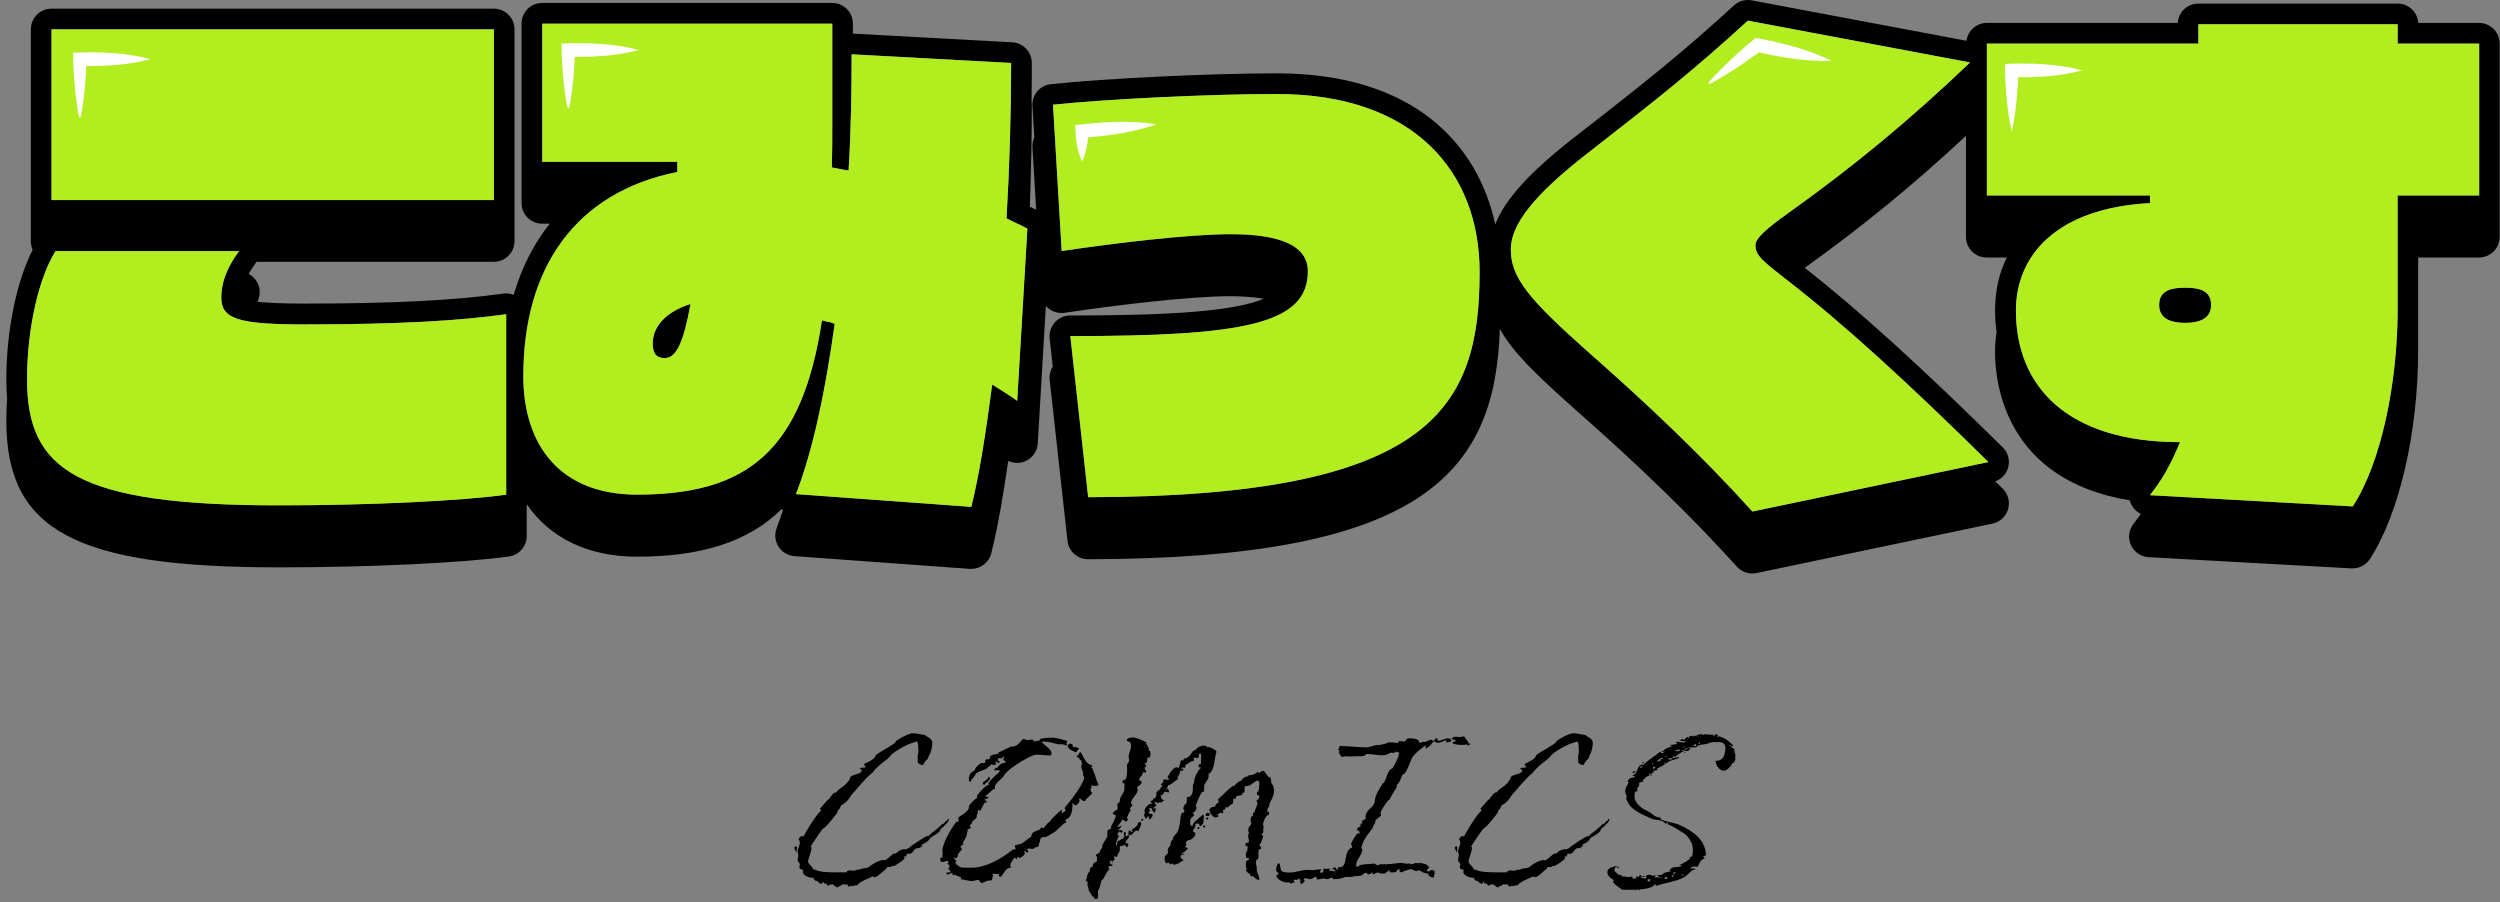 <svg width="363" height="131" viewBox="0 0 363 131" fill="none" xmlns="http://www.w3.org/2000/svg">
<rect x="0" y="0" width="363" height="131" fill="#808080" stroke="none"/>
<path d="M96.56 51.99C98.26 51.99 99.3 49.47 100.26 44.15C96.71 45.26 94.78 47.41 94.78 49.85C94.78 50.96 95 52 96.56 52V51.99Z" fill="black"/>
<path d="M359.98 3.33H351.13C351.03 1.76 349.73 0.52 348.14 0.52H319.2C317.61 0.52 316.3 1.76 316.21 3.33H288.49C286.97 3.33 285.73 4.46 285.53 5.92L254.34 0.05C254.16 0.01 253.97 0 253.79 0C253.04 0 252.32 0.28 251.76 0.79C244.71 7.27 239.22 11.7 228.79 19.79C222.28 24.84 218.56 28.86 217.11 32.57C214.6 21.03 205.37 10.65 185.39 10.65C175.74 10.65 160.72 11.37 152.59 12.22C150.99 12.39 149.81 13.78 149.91 15.38L150.18 19.97C149.99 20.4 149.88 20.87 149.91 21.38L150.45 30.46C150.13 30.29 149.83 30.14 149.53 30C149.72 24.97 149.82 19.99 149.82 15.14C149.82 14.98 149.8 14.83 149.78 14.68C149.81 12.82 149.82 10.97 149.82 9.14C149.82 7.55 148.57 6.23 146.98 6.14L123.84 4.88V3.43C123.84 1.77 122.5 0.43 120.84 0.43H78.73C77.07 0.43 75.73 1.77 75.73 3.43V29.48C75.73 31.14 77.07 32.48 78.73 32.48H79.82C77.49 35.42 75.73 38.89 74.58 42.81C74.24 42.68 73.87 42.6 73.5 42.6C73.36 42.6 73.22 42.6 73.08 42.63C65.89 43.63 56.98 44.08 44.19 44.08C40.92 44.08 38.77 43.97 37.37 43.81C37.81 42.96 37.83 41.94 37.39 41.07C37.1 40.5 36.65 40.06 36.11 39.77C36.39 39.26 36.72 38.74 37.12 38.2C37.16 38.14 37.2 38.08 37.24 38.01H71.71C73.37 38.01 74.71 36.67 74.71 35.01V4.26C74.71 2.6 73.37 1.26 71.71 1.26H7.48C5.82 1.26 4.48 2.6 4.48 4.26V35.05C4.48 35.48 4.58 35.9 4.74 36.27C2.4 40.88 0.92 48.03 0.92 55.1C0.92 56.04 0.96 56.93 1.03 57.8C0.96 58.9 0.92 60 0.92 61.1C0.92 77.01 10.9 82.38 40.48 82.38C53.69 82.38 67.12 81.74 73.9 80.8C75.38 80.59 76.48 79.33 76.48 77.83V73.21C79.8 78.06 85.32 80.83 92.48 80.83C101.83 80.83 108.66 78.69 113.49 73.92C113.55 73.98 113.62 74.02 113.69 74.07C113.39 74.98 113.08 75.85 112.77 76.67C112.43 77.56 112.53 78.55 113.03 79.36C113.54 80.16 114.4 80.68 115.35 80.75L140.81 82.6C140.88 82.6 140.96 82.6 141.03 82.6C142.4 82.6 143.61 81.67 143.94 80.32C144.94 76.28 145.72 71.61 146.39 66.92C146.8 67.11 147.24 67.21 147.69 67.21C148.14 67.21 148.55 67.12 148.95 66.93C149.95 66.47 150.62 65.49 150.68 64.39L151.86 44.4C151.98 44.54 152.1 44.67 152.24 44.78C152.78 45.22 153.45 45.45 154.13 45.45C154.28 45.45 154.42 45.44 154.57 45.42C162.43 44.25 172.88 43.01 178.63 43.01C179.6 43.01 181.68 43.05 183.51 43.38C179.25 45.14 170.56 45.81 155.39 45.81C154.54 45.81 153.72 46.17 153.16 46.81C152.59 47.45 152.32 48.29 152.41 49.14L152.86 53.22C152.5 53.79 152.33 54.46 152.41 55.14L155 78.53C155.17 80.05 156.45 81.2 157.98 81.2C206.33 81.13 217.1 68.92 217.78 47.74C219.57 51.07 223.1 54.46 228.69 59.43C238.3 67.89 245.77 75.15 252.2 82.28C252.78 82.92 253.59 83.27 254.43 83.27C254.63 83.27 254.84 83.25 255.05 83.21L289.31 76.03C290.39 75.8 291.26 75 291.57 73.94C291.88 72.88 291.59 71.73 290.8 70.96C290.43 70.6 290.07 70.25 289.71 69.89C290.6 69.57 291.3 68.86 291.57 67.94C291.88 66.88 291.59 65.73 290.8 64.96C278.92 53.23 269.75 44.92 262.05 38.89C270.44 32.88 277.81 26.85 285.46 19.72V34.39C285.46 36.05 286.8 37.39 288.46 37.39H291.39C290.3 39.58 289.68 42.14 289.68 45.12C289.68 45.92 289.73 46.99 289.9 48.24C289.76 49.16 289.68 50.11 289.68 51.12C289.68 55.74 291.23 69.69 309.24 72.65C309.28 72.82 309.33 72.98 309.41 73.14C309.71 73.8 310.22 74.31 310.85 74.61C310.52 75.09 310.17 75.56 309.79 76.05C309.1 76.93 308.95 78.12 309.41 79.14C309.87 80.16 310.86 80.84 311.98 80.9L341.43 82.53C341.49 82.53 341.54 82.53 341.6 82.53C342.61 82.53 343.56 82.02 344.11 81.17C348.36 74.64 351.11 62.79 351.11 50.97V37.39H359.95C361.61 37.39 362.95 36.05 362.95 34.39V6.33C362.95 4.67 361.61 3.33 359.95 3.33H359.98ZM98.34 24.98V23.5H78.73V3.44H120.84V18.54C120.84 20.61 120.84 21.87 120.77 24.31C121.73 24.46 122.1 24.61 123.21 24.75C123.58 18.53 123.65 12.98 123.65 7.88L146.81 9.14C146.81 16.47 146.59 24.02 146.14 31.71C147.18 32.23 148.06 32.6 149.17 33.19L147.69 58.2C146.8 57.53 145.84 56.94 144.06 55.83C143.1 63.08 142.21 68.78 141.03 73.59L115.57 71.74C118.09 65.23 119.86 56.64 121.19 47.02C120.6 46.8 120.38 46.72 120.23 46.72C120.16 46.72 120.08 46.72 119.34 46.5C116.45 65.52 108.46 71.81 92.48 71.81C81.38 71.81 75.98 64.71 75.98 54.57C75.98 38.81 83.6 27.93 98.33 24.97L98.34 24.98ZM32.13 43.18C32.13 46.29 34.5 47.1 44.19 47.1C57.81 47.1 66.61 46.58 73.5 45.62V71.82C67.14 72.71 54.04 73.37 40.49 73.37C11.18 73.37 3.93 68.26 3.93 55.09C3.93 47.47 5.71 40.21 8.07 36.44H34.71C33.01 38.73 32.12 40.95 32.12 43.17L32.13 43.18ZM7.48 4.26H71.72V29.05H7.48V4.26ZM189.9 39.41C189.9 34.9 184.05 34.01 178.65 34.01C172.66 34.01 162.15 35.27 154.15 36.45L152.89 15.21C160.66 14.4 175.46 13.66 185.38 13.66C205.44 13.66 214.83 25.06 214.83 39.49C214.83 59.18 208.02 72.13 157.99 72.2L155.4 48.81C180.41 48.81 189.89 47.11 189.89 39.41H189.9ZM254.45 74.27C246.9 65.91 238.76 58.29 230.69 51.18C222.11 43.56 219.37 40.38 219.37 36.23C219.37 32.6 222.7 28.31 230.62 22.17C240.54 14.47 246.38 9.81 253.78 3L286.05 9.07C277.69 17.06 269.47 23.95 259.7 30.9C256.3 33.34 254.89 34.6 254.89 35.64C254.89 37.12 256.07 38.01 259.48 40.67C267.62 46.96 277.02 55.55 288.71 67.09L254.45 74.27ZM348.14 28.38V44.96C348.14 55.54 345.77 67.16 341.63 73.53L312.18 71.9C314.1 69.46 315.21 67.39 316.55 64.2C300.12 64.2 292.72 56.06 292.72 45.11C292.72 37.12 298.57 30.23 312.18 29.49V28.38H288.5V6.33H319.21V3.52H348.15V6.33H359.99V28.38H348.15H348.14Z" fill="black"/>
<path d="M317.28 41.78C314.76 41.78 313.51 42.45 313.51 44.3C313.51 46 314.77 46.89 317.28 46.89C319.79 46.89 321.05 46 321.05 44.3C321.05 42.45 319.79 41.78 317.28 41.78Z" fill="black"/>
<path d="M8.07 36.45C5.7 40.23 3.93 47.48 3.93 55.1C3.93 68.27 11.18 73.38 40.49 73.38C54.03 73.38 67.13 72.71 73.5 71.83V45.63C66.62 46.59 57.81 47.11 44.19 47.11C34.5 47.11 32.13 46.3 32.13 43.19C32.13 40.97 33.02 38.75 34.72 36.46H8.07V36.45Z" fill="#B2ED20"/>
<path d="M71.72 4.26H7.48V29.05H71.72V4.26Z" fill="#B2ED20"/>
<path d="M75.99 54.58C75.99 64.72 81.39 71.82 92.49 71.82C108.47 71.82 116.47 65.53 119.35 46.51C120.09 46.73 120.16 46.73 120.24 46.73C120.39 46.73 120.61 46.8 121.2 47.03C119.87 56.65 118.09 65.24 115.58 71.75L141.04 73.6C142.22 68.79 143.11 63.09 144.07 55.84C145.85 56.95 146.81 57.54 147.7 58.21L149.18 33.2C148.07 32.61 147.18 32.24 146.15 31.72C146.59 24.02 146.82 16.48 146.82 9.15L123.66 7.89C123.66 13 123.59 18.55 123.22 24.76C122.11 24.61 121.74 24.46 120.78 24.32C120.85 21.88 120.85 20.62 120.85 18.55V3.44H78.74V23.49H98.35V24.97C83.62 27.93 76 38.81 76 54.57L75.99 54.58ZM100.26 44.15C99.3 49.48 98.26 51.99 96.56 51.99C95.01 51.99 94.78 50.95 94.78 49.84C94.78 47.4 96.7 45.25 100.26 44.14V44.15Z" fill="#B2ED20"/>
<path d="M158 72.19C208.03 72.12 214.84 59.17 214.84 39.48C214.84 25.05 205.44 13.65 185.39 13.65C175.47 13.65 160.67 14.39 152.9 15.2L154.16 36.44C162.15 35.26 172.66 34 178.66 34C184.06 34 189.91 34.89 189.91 39.4C189.91 47.1 180.44 48.8 155.42 48.8L158.01 72.19H158Z" fill="#B2ED20"/>
<path d="M259.48 40.67C256.08 38.01 254.89 37.12 254.89 35.64C254.89 34.6 256.3 33.35 259.7 30.9C269.47 23.94 277.68 17.06 286.05 9.07L253.78 3C246.38 9.81 240.53 14.47 230.62 22.17C222.7 28.31 219.37 32.61 219.37 36.23C219.37 40.37 222.11 43.56 230.69 51.18C238.76 58.28 246.9 65.91 254.45 74.27L288.71 67.09C277.02 55.55 267.62 46.96 259.48 40.67Z" fill="#B2ED20"/>
<path d="M359.98 6.33H348.14V3.52H319.2V6.33H288.49V28.38H312.17V29.49C298.55 30.23 292.71 37.11 292.71 45.11C292.71 56.06 300.11 64.2 316.54 64.2C315.21 67.38 314.1 69.45 312.17 71.9L341.62 73.53C345.76 67.17 348.13 55.55 348.13 44.96V28.38H359.97V6.33H359.98ZM317.28 46.88C314.76 46.88 313.51 45.99 313.51 44.29C313.51 42.44 314.77 41.77 317.28 41.77C319.79 41.77 321.05 42.44 321.05 44.29C321.05 45.99 319.79 46.88 317.28 46.88Z" fill="#B2ED20"/>
<path d="M10.61 7.65C10.62 9.44 10.73 11.25 10.9 13.03C11.53 18.41 11.68 18.39 12.3 13.03C12.41 11.88 12.48 10.73 12.53 9.58C15.67 9.61 18.78 9.41 21.85 8.59C18.15 7.61 14.39 7.51 10.61 7.65Z" fill="white"/>
<path d="M81.53 6.32C81.54 8.11 81.65 9.92 81.82 11.7C82.45 17.08 82.6 17.06 83.22 11.7C83.33 10.55 83.4 9.4 83.45 8.25C86.59 8.28 89.7 8.08 92.77 7.26C89.07 6.28 85.31 6.18 81.53 6.32Z" fill="white"/>
<path d="M302.35 10.22C298.65 9.24 294.89 9.14 291.11 9.28C291.12 11.07 291.23 12.88 291.4 14.66C291.56 16.14 291.75 17.62 292.1 19.1C292.61 16.89 292.84 14.68 292.98 12.44C293 12.03 293.02 11.62 293.04 11.21C296.17 11.24 299.28 11.04 302.35 10.22Z" fill="white"/>
<path d="M156.12 18.18C156.16 20 156.36 21.78 157.12 23.47C157.64 22.32 157.88 21.15 158.01 19.94C161.38 19.67 164.7 19.17 167.93 18.04C163.98 17.43 160.05 17.68 156.12 18.18Z" fill="white"/>
<path d="M251.02 8.94C246.86 13.02 246.98 13.1 251.89 10.04C253.08 9.26 254.26 8.44 255.4 7.6C258.87 8.39 262.37 8.96 265.97 8.83C262.45 7.13 258.72 6.2 254.92 5.51C253.57 6.6 252.28 7.75 251.02 8.93V8.94Z" fill="white"/>
<path d="M119.466 120.326C119.466 120.326 118.122 122.15 117.674 122.982H117.802C117.834 123.046 117.834 123.078 117.834 123.142C117.834 123.654 117.322 124.678 117.322 125.19C117.322 125.286 118.026 125.958 118.154 126.278H118.41C118.858 126.63 120.426 126.662 121.322 126.662H122.346C122.57 126.662 122.73 126.662 122.954 126.662V126.534C123.05 126.438 123.242 126.374 123.402 126.374C123.594 126.374 123.722 126.438 123.978 126.438C124.202 126.438 124.234 126.278 124.49 126.278H124.81C125.162 125.958 126.026 126.182 126.346 125.734C126.346 125.734 127.498 124.87 128.298 124.87C128.33 124.87 128.394 124.934 128.458 124.934C128.586 124.934 129.45 124.198 129.738 123.942H130.09C130.282 123.654 130.826 123.302 131.37 123.302H131.626C131.818 123.142 132.042 123.174 132.106 122.982C132.106 122.982 134.314 121.382 134.73 121.382C134.762 121.382 134.762 121.382 134.762 121.446V121.478L135.05 121.126H135.114C134.986 121.126 136.234 120.326 136.714 119.718L137.066 119.558L137.322 119.238C137.642 119.238 137.546 118.886 137.706 118.886C137.834 118.886 137.77 119.014 137.77 119.046C137.706 119.334 137.514 119.462 137.354 119.654C136.938 120.166 136.586 120.23 136.49 120.582L136.426 120.71C135.978 121.222 135.114 121.51 134.986 121.798C134.73 122.246 134.314 122.406 133.866 122.63C133.834 122.63 133.962 122.886 133.93 122.886C133.706 122.886 133.642 123.142 133.418 123.142H133.29C132.65 123.142 132.618 123.974 132.042 123.974C132.01 123.974 131.946 123.974 131.85 123.942C131.754 123.942 131.69 123.974 131.658 124.07L131.562 124.39C131.466 124.39 131.434 124.358 131.434 124.358C131.434 124.294 131.434 124.294 131.466 124.262C131.338 124.262 131.338 124.39 131.242 124.486C131.37 124.486 131.37 124.486 131.37 124.55C131.37 124.838 130.186 125.542 129.866 125.734H129.546C129.354 126.054 128.746 125.67 128.682 126.15C128.234 126.438 127.434 127.366 126.986 127.366L126.858 127.334C126.858 127.366 126.858 127.366 126.858 127.366C126.858 127.334 126.762 127.334 126.73 127.238C126.538 127.366 124.65 128.07 124.426 128.582C124.33 128.55 124.298 128.55 124.234 128.55C124.106 128.55 123.85 128.678 123.786 128.678C123.658 128.678 123.626 128.646 123.498 128.582C123.434 128.678 123.434 128.742 123.37 128.742C123.242 128.742 123.178 128.646 123.082 128.582V128.422H122.25C122.186 128.742 121.738 128.55 121.674 128.87C121.322 128.774 121.13 128.582 120.938 128.422H120.49C120.458 128.582 120.33 128.582 120.266 128.582C120.138 128.582 120.042 128.486 120.042 128.358C120.042 128.358 120.106 128.358 120.106 128.326C119.786 128.326 119.594 128.262 119.562 128.134V128.038H119.434L119.37 128.326C118.89 128.326 118.858 128.038 118.602 127.878C118.538 127.878 118.474 127.942 118.474 127.942C118.474 127.942 118.122 127.654 118.122 127.558C118.122 127.526 118.154 127.526 118.154 127.462C117.258 127.462 116.586 127.046 116.554 126.566C116.554 126.534 116.682 126.374 116.65 126.342C116.65 126.278 116.074 126.246 116.074 125.99C116.042 125.83 116.138 125.638 116.138 125.542C116.106 125.254 115.818 125.094 115.818 124.934C115.786 124.678 115.914 124.39 115.914 124.198C115.914 123.974 115.818 123.782 115.818 123.654C115.786 123.302 116.17 122.694 116.138 122.374C116.138 122.182 116.074 121.99 115.946 121.894C116.01 121.67 116.266 121.382 116.49 121.382C116.522 121.382 116.586 121.446 116.65 121.478C117.162 120.55 118.41 118.406 119.21 117.702C119.178 117.51 119.018 117.414 119.018 117.35C119.05 117.638 120.074 116.038 120.426 116.006L120.522 115.75C120.842 115.558 120.906 115.046 121.45 115.046C121.738 114.438 122.634 114.342 123.37 113.158L123.434 112.902C123.722 112.326 125.13 112.518 125.13 111.814C125.13 111.718 124.938 111.718 124.81 111.654C124.906 111.526 125.034 111.462 125.13 111.462H125.354C125.386 111.462 125.706 111.462 125.706 111.334C125.706 111.238 125.45 111.142 125.45 111.046L125.546 110.95H125.61C124.97 110.95 126.922 110.566 127.178 109.638C127.786 109.126 129.962 108.038 130.058 107.718V107.686C130.058 107.494 131.946 106.47 132.49 106.47C133.162 106.47 133.514 106.63 134.154 106.694C134.282 106.662 134.538 106.918 134.538 106.918C134.762 107.014 135.338 107.334 135.37 107.782C135.402 108.23 135.21 109.254 134.954 109.574L134.698 110.214C134.346 110.406 134.154 110.886 133.994 111.11C133.578 111.014 133.258 110.886 133.226 110.534C133.226 110.502 133.29 110.406 133.29 110.31C133.13 110.086 133.354 110.086 133.226 109.83L133.322 109.446L133.354 109.126C133.354 108.806 133.322 108.518 133.322 108.326C133.322 108.198 133.29 107.782 133.13 107.654L132.074 108.006C131.114 108.39 129.258 109.446 129.098 110.022H129.002C128.874 110.31 127.69 110.886 126.634 112.23C125.482 113.158 124.554 114.438 123.626 115.43C123.242 116.134 122.794 116.55 122.314 116.838C122.026 116.838 121.994 117.542 121.674 117.638L121.578 117.798C121.674 117.798 121.674 117.83 121.674 117.83C121.674 117.926 119.818 120.326 119.466 120.326ZM115.274 123.142C115.306 123.046 115.466 122.982 115.498 122.854C115.626 122.886 115.594 122.982 115.722 122.982C115.722 123.078 115.658 123.654 115.626 123.782C115.53 123.75 115.434 123.142 115.274 123.142ZM158.667 111.558V111.75C158.955 112.326 159.147 113.158 159.499 113.99C159.403 114.086 159.275 114.118 159.147 114.118C159.051 114.118 158.955 114.086 158.891 114.086C158.827 114.086 158.795 114.118 158.795 114.118C158.667 114.118 158.603 114.086 158.603 113.99C158.475 113.99 158.475 114.086 158.475 114.182V114.374C158.379 114.47 158.347 114.534 158.347 114.63C158.347 114.694 158.379 114.726 158.379 114.79V114.822C158.379 114.982 158.571 115.014 158.571 115.174C158.571 115.302 157.579 116.07 157.579 116.23V116.262C157.579 116.326 157.547 116.326 157.483 116.326C157.323 116.326 157.003 116.166 156.971 116.07V116.038C156.971 115.974 156.907 115.974 156.779 115.974H156.683V116.07C156.683 116.166 156.747 116.23 156.747 116.262C156.747 116.518 156.331 116.934 156.203 116.934C155.883 116.934 155.947 116.646 155.659 116.646C155.723 116.742 155.723 116.87 155.723 116.966C155.723 117.894 155.435 118.822 154.699 119.014C154.699 119.206 154.827 119.302 154.827 119.398C154.827 119.366 154.699 119.558 154.475 119.558L153.195 120.774C153.099 120.774 151.819 121.638 151.819 121.542H151.531C150.859 121.542 151.115 122.214 150.859 122.502V122.598C150.859 123.206 150.219 122.886 150.187 123.174C150.059 123.206 149.995 123.27 149.867 123.27C149.771 123.27 149.643 123.206 149.515 123.206C149.387 123.206 149.291 123.206 149.099 123.302C149.195 123.398 149.291 123.494 149.291 123.59C149.291 123.686 149.195 123.75 149.163 123.846C148.971 123.75 148.971 123.558 148.715 123.558V123.686C148.747 123.75 148.811 123.782 148.811 123.878C148.811 124.134 148.299 124.55 148.043 124.55C147.819 124.55 147.819 124.358 147.819 124.358C147.691 124.358 147.691 124.71 147.627 124.742C147.467 124.742 147.467 124.614 147.403 124.518C147.147 124.518 146.699 125.446 146.699 125.542C146.699 125.638 146.699 125.798 146.827 125.99C145.931 125.99 145.867 126.79 145.323 127.302C145.099 127.27 145.003 127.206 145.003 127.078C145.003 127.046 145.003 126.982 145.099 126.886H144.075V126.982C144.171 126.982 144.203 127.078 144.203 127.142C144.075 127.366 144.107 127.654 143.979 127.846H143.755C143.147 127.846 142.987 128.134 142.507 128.23C142.283 128.134 142.283 127.75 141.963 127.75C141.579 127.814 141.355 128.038 140.491 127.846C140.267 127.782 139.787 127.686 139.563 127.686V127.462C139.339 127.206 138.891 127.206 138.635 126.982C138.507 127.078 138.443 127.078 138.411 127.078C138.315 127.078 138.283 126.982 138.283 126.758C137.963 126.758 137.835 126.982 137.643 126.982C137.611 126.982 137.547 126.982 137.419 126.886C137.419 126.694 137.483 126.662 137.611 126.662C137.707 126.662 137.835 126.694 137.963 126.694C137.995 126.694 137.995 126.694 137.995 126.662C137.995 126.214 137.643 126.214 137.643 126.182C137.643 126.118 137.867 126.022 137.867 125.894V125.734C137.867 125.542 137.547 125.446 137.547 125.414C137.547 125.35 137.611 125.35 137.707 125.318V125.158C137.707 125.03 137.611 125.03 137.547 124.998C137.195 125.126 136.939 125.158 136.811 125.158C136.587 125.158 136.523 125.03 136.523 124.902C136.523 124.806 136.523 124.646 136.587 124.518H136.843V124.326C136.811 124.422 136.939 123.654 136.811 123.462C137.035 122.246 137.579 121.382 137.963 120.646C138.027 120.518 138.795 119.366 138.891 119.302H139.083C139.211 119.302 139.211 119.27 139.211 119.206C139.211 119.078 139.115 118.918 139.115 118.822C139.115 118.502 140.427 118.118 140.683 117.318V117.03C140.939 116.646 141.579 115.974 141.899 115.846L141.835 115.558C141.835 115.494 143.051 114.022 143.499 113.99C143.531 113.926 143.627 113.926 143.627 113.894C143.627 113.83 143.499 113.798 143.499 113.702C143.979 113.126 144.523 112.582 145.131 112.07V111.846H144.331C144.395 111.75 144.555 111.462 144.619 111.462C144.683 111.462 144.779 111.494 144.779 111.558C144.907 111.206 145.227 110.982 145.579 110.79H145.931V110.726C145.931 110.694 145.995 110.63 146.027 110.63V110.534C145.803 110.502 145.675 110.342 145.675 110.182C145.675 110.118 145.771 110.022 145.803 109.99C145.771 109.894 145.771 109.83 145.675 109.83C145.643 109.83 145.579 110.086 145.451 110.086H144.971C144.907 110.182 144.875 110.214 144.875 110.342C144.875 110.406 144.907 110.502 145.131 110.534C145.131 110.726 145.099 110.79 145.003 110.79C144.907 110.79 144.683 110.534 144.619 110.534C144.555 110.534 144.555 110.598 144.555 110.694C144.555 110.822 144.683 110.822 144.683 110.886C144.683 110.982 144.459 111.078 144.203 111.078C144.107 111.078 143.979 111.014 143.947 110.918C143.947 111.11 143.371 111.43 143.371 111.462C143.371 111.814 141.611 111.974 141.611 112.55C141.227 112.934 141.259 113.158 141.035 113.158V113.254C141.035 113.414 140.939 113.414 140.939 113.51V113.542C140.715 113.51 140.683 113.35 140.683 113.126C140.683 111.974 141.611 111.974 141.611 111.686V111.558C141.835 111.27 142.155 110.982 142.475 110.79H142.987C143.051 110.79 143.051 110.726 143.051 110.63V110.502C143.051 110.022 143.723 110.438 143.723 110.086C143.723 109.35 145.003 109.638 145.003 109.318V109.222C145.003 109.318 146.699 108.39 146.891 108.39H147.051C147.947 108.358 148.299 107.302 148.651 107.302C148.875 107.302 148.939 107.462 149.163 107.462C149.323 107.462 149.611 107.398 149.771 107.398C149.963 107.398 150.059 107.462 150.123 107.558V107.686H150.283C150.347 107.462 151.019 107.686 151.019 107.398V107.302C151.435 107.174 152.011 107.11 152.587 107.11C153.707 107.11 154.859 107.59 154.955 107.59C154.955 107.59 154.955 107.782 154.827 107.974C154.955 108.134 154.955 108.198 154.955 108.198V108.262C154.827 108.262 154.475 108.07 154.251 108.07H153.611C153.003 107.942 152.459 107.686 151.595 107.686H151.211C151.595 108.198 152.683 108.774 152.683 109.35C152.683 109.926 152.267 109.638 151.531 109.638C151.211 109.638 150.795 109.574 150.539 109.574C149.643 109.574 146.987 111.366 146.571 111.75L145.931 112.358C145.643 113.062 144.459 113.702 144.459 114.214V114.534C143.851 114.726 143.627 115.27 143.083 115.558C143.083 115.75 143.371 115.686 143.531 115.686C143.531 115.974 143.147 115.974 142.987 116.07C142.987 116.23 143.307 116.358 143.307 116.422C143.307 116.454 143.275 116.518 143.147 116.518H143.083C142.827 116.518 142.475 117.734 142.283 117.734C142.283 117.734 142.155 117.638 142.059 117.542C142.059 117.702 141.963 117.702 141.963 117.798V118.086C141.963 118.182 141.963 118.214 141.835 118.214V118.47C141.835 118.918 141.387 119.014 141.163 119.302V119.462C141.035 119.686 140.811 119.75 140.811 119.942C140.811 119.974 140.907 120.07 141.003 120.23C140.811 120.326 140.491 120.326 140.491 120.55C140.491 120.614 140.491 120.71 140.555 120.742H140.427V120.966C140.427 121.446 139.883 122.214 139.787 122.374C139.787 122.406 139.883 122.47 139.883 122.502C139.883 122.694 139.563 122.662 139.563 122.886H139.435L139.467 123.014C139.563 123.078 139.659 123.174 139.659 123.206C139.659 123.494 139.211 123.782 139.083 124.07V124.23C139.083 124.326 138.891 124.614 138.859 124.614C138.795 124.614 138.667 124.518 138.507 124.518C138.507 124.71 138.859 124.902 138.859 125.126C138.859 125.126 138.795 125.158 138.731 125.158L138.795 125.446C139.115 125.638 139.243 125.99 140.011 125.99H140.939C142.923 126.054 145.227 124.838 147.147 123.302C147.243 123.366 147.275 123.366 147.339 123.366C147.403 123.366 147.467 123.302 147.467 123.206C147.467 123.078 147.243 122.79 147.403 122.758C147.563 122.726 147.563 122.662 147.691 122.662H147.755C147.883 122.662 147.883 122.63 147.883 122.566H148.139C148.811 122.278 149.131 121.798 149.739 121.51C149.739 120.806 150.283 120.742 150.795 120.518C151.019 120.518 151.115 120.134 151.243 120.134C151.307 120.134 151.307 120.166 151.339 120.23H151.531L152.267 119.366C152.267 119.366 152.331 119.398 152.331 119.462C152.555 118.886 154.155 117.542 154.251 117.542C154.187 117.702 154.155 117.798 154.155 117.99L154.187 118.086C154.379 118.022 154.379 117.894 154.603 117.83V117.798C154.603 117.734 154.635 117.702 154.763 117.702L154.699 117.542C154.635 117.446 154.539 117.35 154.603 117.254C156.203 115.43 157.419 113.446 157.419 112.934C157.419 112.774 157.355 112.646 157.259 112.55V112.262C157.259 111.942 157.003 111.75 157.003 111.27C157.003 111.174 157.003 111.078 157.099 110.918L157.003 110.406C156.683 110.406 156.779 109.99 156.523 109.99C156.427 109.926 156.331 109.894 156.331 109.83C156.331 109.734 156.651 109.606 156.651 109.51C156.651 109.318 156.779 109.222 156.875 109.222C157.099 109.222 157.483 110.886 158.443 111.078H158.475C158.571 111.078 158.603 111.11 158.603 111.174C158.603 111.27 158.475 111.302 158.475 111.462C158.475 111.494 158.571 111.558 158.571 111.558H158.667ZM155.211 108.646C155.179 108.55 155.051 108.55 155.051 108.39C155.051 108.294 155.179 107.974 155.307 107.974C155.723 107.974 155.787 108.134 155.787 108.55C155.851 108.486 155.883 108.454 156.011 108.454C156.235 108.454 156.459 108.582 156.683 108.646C156.523 108.87 156.331 109.158 156.203 109.254C156.107 109.158 155.275 108.87 155.211 108.646ZM143.755 113.03C143.755 113.35 142.987 113.702 142.923 113.99C142.731 113.894 142.699 113.83 142.699 113.734C142.699 113.446 143.531 113.222 143.531 112.774C143.723 112.87 143.755 112.966 143.755 113.03ZM163.875 121.286C163.875 121.318 163.939 121.382 163.939 121.414C163.939 121.766 163.427 122.054 163.427 122.342C163.427 122.47 163.491 122.47 163.491 122.47L163.651 122.438C163.715 122.438 163.843 122.47 163.843 122.63C163.843 122.822 163.715 122.854 163.651 123.014C163.395 122.95 163.491 122.662 163.299 122.662C163.267 122.662 163.171 122.854 162.595 122.854V123.334C162.595 123.91 162.179 123.974 162.275 124.23C162.211 124.358 162.179 124.422 162.083 124.422C161.987 124.422 161.859 124.326 161.731 124.326C161.763 124.358 161.827 124.614 161.827 124.742C161.827 124.838 161.827 124.934 161.731 124.934H161.635C161.603 124.934 161.539 124.998 161.539 125.03V125.286C161.411 125.222 161.507 124.966 161.283 124.966C161.155 124.966 161.091 124.998 161.091 125.062C161.091 125.094 161.283 125.254 161.283 125.286C161.283 125.35 161.283 125.35 161.155 125.35V125.446C161.315 125.446 161.411 125.574 161.571 125.542C161.539 125.702 161.443 125.766 161.411 125.766C161.315 125.766 161.219 125.734 161.123 125.734C160.995 125.734 160.963 125.926 160.963 126.022C160.963 126.118 161.027 126.15 161.155 126.214C161.123 126.31 160.899 126.246 160.899 126.438C160.771 126.502 160.451 127.206 160.067 127.782L159.939 127.814C159.747 128.518 159.619 129.254 159.427 129.286V129.638C159.427 130.022 159.555 130.534 159.139 130.534C158.819 130.534 158.883 130.438 158.851 130.278V130.246C158.851 130.182 158.787 130.182 158.659 130.214L158.179 129.446C158.179 129.382 157.987 129.286 158.083 129.254L158.051 128.998C158.051 128.902 157.987 128.87 157.987 128.774L157.859 128.422V128.39C157.859 128.358 157.955 128.326 157.987 128.326C157.955 128.134 157.827 128.07 157.731 127.878H157.667C157.507 127.878 157.955 127.462 157.795 127.462L157.827 127.302C157.955 126.79 158.019 126.694 158.275 126.47L158.243 126.182C158.307 125.926 158.659 125.894 158.691 125.67C158.659 125.222 159.235 125.19 159.235 125.126C159.235 125.03 159.299 124.678 159.299 124.486C159.299 124.39 159.107 124.294 159.107 124.166C159.107 124.006 159.523 123.974 159.523 123.91C159.523 123.878 159.523 123.878 159.427 123.814C159.427 123.782 159.427 123.782 159.459 123.782C159.523 123.782 159.555 123.814 159.651 123.814C159.683 123.814 159.811 123.206 160.035 123.11V122.758C160.259 122.278 160.771 121.574 160.771 121.478C160.771 121.19 160.803 120.934 160.803 120.646C160.803 120.614 160.899 120.518 161.027 120.422H161.155C161.283 120.422 161.283 120.262 161.347 120.166V119.942C161.347 119.974 162.019 118.822 162.019 118.406C162.019 118.342 161.571 118.246 161.571 118.15C161.571 117.958 161.923 117.734 162.019 117.638H162.147C162.243 117.638 162.275 117.35 162.275 117.19C162.275 117.094 162.243 116.966 162.243 116.806C162.243 116.518 162.595 116.582 162.595 116.39V116.198C162.691 115.462 163.267 115.142 163.267 114.566V113.734H163.075C163.043 113.734 162.979 113.638 162.979 113.51C162.979 113.414 163.043 113.254 163.075 113.254H163.299C163.651 113.03 163.619 112.454 163.651 111.91V111.014C163.651 110.822 163.843 110.95 163.971 110.342C163.939 110.246 163.875 110.086 163.875 109.958C163.875 109.414 164.227 108.838 164.227 108.262C164.227 108.134 164.163 107.942 164.099 107.782V107.75C164.099 107.686 163.619 107.75 163.619 107.398C163.619 107.11 164.515 107.078 164.515 107.078C164.995 107.078 166.435 107.686 166.435 107.846V107.942C166.467 108.134 166.659 108.23 166.659 108.422V108.518H166.691C166.787 108.518 166.819 108.55 166.819 108.614C166.819 108.71 166.787 108.806 166.787 108.902C166.787 108.934 166.787 108.998 166.883 108.998H166.947C167.011 109.03 167.043 109.222 167.043 109.478C167.043 109.702 167.011 109.99 166.883 109.99H166.691C166.563 109.99 166.595 110.278 166.563 110.47V110.566C166.563 110.726 166.435 110.822 166.243 110.822H166.147C166.211 110.918 166.435 111.046 166.435 111.206C166.435 111.302 166.211 111.334 166.211 111.526C166.211 111.782 166.435 111.878 166.435 112.006C166.435 112.07 166.435 112.102 166.339 112.166H165.923C165.923 112.742 165.411 112.742 165.411 113.254C165.411 113.446 165.763 113.318 165.763 113.51C165.763 114.022 165.475 113.83 165.411 114.118H165.315C165.187 114.182 165.091 114.278 165.091 114.31C165.091 114.31 165.187 114.502 165.187 114.662C165.187 115.43 164.227 115.814 164.227 116.71C164.227 116.806 164.451 116.774 164.451 116.87C164.451 116.998 164.099 117.254 164.067 117.382C164.067 117.478 164.163 117.542 164.163 117.638C164.163 117.83 164.099 117.67 164.099 117.766C163.875 118.054 163.619 118.79 163.619 118.79C163.619 118.918 163.843 118.886 163.843 118.918C163.843 119.014 163.523 119.206 163.523 119.366C163.299 119.27 163.203 118.982 162.979 118.982C163.075 118.982 162.243 120.038 162.243 120.038C162.243 120.07 162.275 120.07 162.403 120.07C162.467 120.07 162.659 119.974 162.819 119.878C162.819 120.07 162.627 120.358 162.403 120.422L162.371 120.55C162.499 120.518 162.595 120.518 162.627 120.518C162.819 120.518 162.851 120.55 163.043 120.71C162.979 120.838 162.915 120.902 162.819 120.902C162.755 120.902 162.627 120.838 162.627 120.71C162.595 120.71 162.499 120.742 162.499 120.806C162.499 120.838 162.275 120.934 162.275 121.03V121.19C162.371 121.286 162.403 121.382 162.499 121.414C162.275 121.606 162.179 122.054 162.051 122.374V122.758C162.243 122.726 162.179 122.534 162.243 122.374V122.342C162.243 122.182 162.371 122.182 162.371 121.99C162.403 122.054 162.467 122.086 162.499 122.086C162.595 122.086 162.595 121.894 163.075 121.766V121.67C163.203 121.574 163.267 121.51 163.267 121.414C163.267 121.286 163.171 121.19 163.171 121.03C163.171 120.934 163.171 120.902 163.267 120.806C163.427 120.838 163.491 120.902 163.491 120.998C163.491 121.094 163.427 121.19 163.427 121.286C163.427 121.318 163.427 121.382 163.491 121.414H163.619C163.651 121.286 163.843 121.318 163.875 121.286ZM174.627 118.31C174.947 118.214 174.723 119.11 174.723 119.494C174.723 119.59 174.435 119.846 174.371 119.942C174.019 119.942 174.243 119.59 173.987 119.59H173.667C173.571 119.59 173.571 119.654 173.571 119.686V119.942C173.571 120.262 173.251 120.326 173.251 120.646V120.806H173.347C173.539 120.838 173.571 120.998 173.571 121.094C173.571 121.478 172.899 121.99 172.675 121.99H172.515C172.323 122.15 172.195 122.182 172.195 122.374C172.195 122.534 172.291 122.63 172.291 122.726C172.291 122.726 172.067 122.822 172.067 122.918C172.067 123.046 172.451 123.014 172.451 123.238C172.451 123.238 171.843 123.91 171.427 123.974H172.003C172.067 123.974 171.907 124.006 171.907 124.07C171.427 124.102 171.427 124.262 171.427 124.454C171.427 124.678 172.003 124.934 171.875 124.934H171.779C171.779 124.87 171.075 125.542 170.531 125.542H170.339V125.414H170.051C169.987 125.51 169.987 125.542 169.955 125.542C169.891 125.542 169.731 125.222 169.603 125.222C169.603 125.222 169.539 125.35 169.411 125.35C169.283 125.35 169.091 125.03 169.091 124.678C169.091 124.102 169.603 124.102 169.603 123.686C169.603 123.59 169.539 123.59 169.539 123.494C169.539 123.238 169.827 122.854 169.955 122.758V122.63C169.987 122.342 170.051 122.054 170.307 121.894V121.798C170.307 121.478 170.531 121.382 170.659 121.19C171.587 120.326 171.203 118.214 171.683 118.022H171.811C172.003 117.958 171.907 117.766 172.003 117.638C171.875 117.574 171.811 117.478 171.811 117.382C171.811 117.19 172.003 116.966 172.035 116.774H172.131C172.259 116.774 172.323 116.39 172.323 116.198V115.942C172.323 115.814 172.323 115.718 172.483 115.718H172.611C173.603 115.366 172.931 113.83 173.379 113.734V113.51C173.379 112.934 174.083 111.59 174.307 111.59L174.371 111.43H174.147C174.083 111.43 174.019 111.334 174.019 111.238C174.019 111.11 174.083 110.95 174.179 110.95H174.371V110.822L174.403 109.862C174.403 109.67 174.403 109.478 174.307 109.382C174.179 109.414 174.083 109.478 174.019 109.606C174.083 109.67 174.083 109.702 174.083 109.766C174.083 109.798 174.019 110.086 173.827 110.086C173.731 110.086 173.603 109.99 173.507 109.99C173.475 109.99 173.379 109.99 173.347 110.086L173.283 110.246C173.347 110.246 173.379 110.278 173.379 110.342C173.379 110.438 173.155 110.566 173.027 110.566H172.899C172.771 110.726 172.131 111.11 172.131 111.046V111.206C172.131 111.334 172.035 111.526 171.907 111.526C171.907 111.526 171.875 111.526 171.875 111.43C171.651 111.43 171.523 111.526 171.459 111.686C171.523 111.622 171.587 111.59 171.651 111.59C171.779 111.59 171.811 111.686 171.811 111.782C171.811 111.814 171.779 111.91 171.587 111.91H171.459C171.363 111.91 171.299 111.974 171.299 112.07L171.363 112.102C171.363 112.294 170.979 112.774 170.979 112.966C170.979 113.03 171.075 113.062 171.075 113.126C170.979 113.062 169.987 113.99 169.731 113.99H169.603C169.603 114.406 169.283 114.406 169.283 114.694C169.411 114.694 169.379 114.47 169.539 114.47C169.635 114.566 169.731 114.758 169.731 114.886C169.731 114.982 169.731 115.046 169.635 115.078C169.539 115.046 169.507 114.982 169.315 114.982H169.155C168.867 115.046 168.963 115.462 168.643 115.462H168.515C168.579 115.654 168.515 116.102 169.059 116.198C168.963 116.294 168.739 116.294 168.739 116.518C168.707 116.486 168.579 116.486 168.515 116.486C168.355 116.486 168.163 116.614 168.067 116.614C167.939 116.614 167.907 116.422 167.811 116.422C167.715 116.422 167.683 116.486 167.683 116.518C167.683 116.87 167.907 116.774 167.907 116.902C167.907 117.094 167.459 117.254 167.395 117.382H167.715C167.811 117.382 167.843 117.382 167.843 117.478C167.843 117.542 167.811 117.638 167.715 117.766V118.022C167.235 117.83 167.395 117.542 167.107 117.286C167.011 117.286 166.947 117.382 166.819 117.382C166.947 117.542 167.011 117.574 167.011 117.638C167.011 117.734 166.883 117.766 166.787 118.022C166.819 118.31 167.363 118.022 167.363 118.342C167.363 118.63 167.107 118.79 167.011 118.982C166.883 118.918 166.787 118.886 166.787 118.822C166.787 118.79 166.819 118.726 166.883 118.726C166.819 118.63 166.787 118.502 166.659 118.502C166.659 118.694 166.467 118.694 166.467 118.886C166.211 118.822 166.211 118.534 166.115 118.342C166.115 118.214 166.147 118.15 166.243 118.118V118.022C166.243 117.862 166.211 117.766 166.147 117.766C166.211 117.382 166.659 116.678 167.267 116.678C167.267 116.518 167.011 116.422 167.011 116.39C167.011 116.294 167.459 116.294 167.459 115.942H167.587C167.811 115.846 167.907 115.622 167.907 115.334V115.078C168.035 114.886 168.259 114.694 168.483 114.598V114.47C168.515 114.374 168.579 114.278 168.739 114.214C168.739 114.022 168.643 113.926 168.515 113.894C168.931 113.638 168.867 113.606 168.931 113.158C169.283 113.158 169.315 113.222 169.411 113.222C169.539 113.222 169.603 113.222 169.763 113.158V113.03H169.635C169.539 112.966 169.539 112.934 169.539 112.774C169.539 112.934 170.179 111.398 170.883 111.398C170.979 111.398 170.979 111.526 170.979 111.526C171.011 111.526 171.139 111.43 171.203 111.43V111.334C171.203 111.142 171.363 111.11 171.363 110.918V110.822C171.363 110.566 171.459 110.534 171.523 110.342C171.587 110.374 171.651 110.438 171.683 110.438C171.811 110.438 171.811 110.182 172.099 110.086H172.227C173.123 109.702 172.899 108.998 173.603 108.902L173.699 108.742C173.827 108.55 174.371 108.262 174.819 108.262C174.979 108.262 175.171 108.326 175.299 108.422V108.518H175.427C175.427 108.454 175.491 108.454 175.491 108.454C175.555 108.454 175.555 108.518 175.651 108.518H175.715C176.067 108.71 176.451 108.838 176.643 109.126C176.291 110.15 176.419 111.622 175.651 112.294H175.491V112.774C175.427 113.35 174.851 113.638 174.851 114.182V114.566C174.851 114.758 174.819 114.95 174.723 114.982H174.595C174.403 115.046 173.827 116.294 173.603 117.062C173.699 117.062 173.731 117.158 173.731 117.254C173.731 117.638 173.379 118.022 173.155 118.022V118.118H173.283C173.379 118.214 173.379 118.246 173.379 118.31C173.379 118.534 172.899 118.726 172.835 118.982C172.899 118.982 172.643 119.75 173.027 119.942C173.187 119.942 173.187 119.878 173.187 119.782C173.187 119.686 173.315 119.622 173.315 119.526C173.315 119.43 174.307 118.598 174.627 118.31ZM184.739 113.894C184.899 114.118 184.995 114.47 184.995 114.79C184.995 115.814 184.291 116.422 184.291 116.966V117.062C184.195 117.286 184.003 117.382 184.003 117.734V117.862H184.195C184.227 117.862 184.291 118.022 184.291 118.118C184.291 118.246 184.227 118.342 184.195 118.342H184.099C183.779 118.502 183.395 119.27 183.395 119.75C183.395 119.846 183.427 119.974 183.523 120.07C183.427 120.166 183.427 120.262 183.427 120.358V120.646C183.427 120.838 183.427 120.998 183.267 121.03H183.171V121.19C183.267 121.222 183.395 121.286 183.395 121.414V121.51C183.203 121.894 183.203 122.47 182.819 122.63C182.851 122.726 183.107 122.95 183.107 123.142C183.107 123.238 183.043 123.302 182.947 123.334H182.755V123.59C182.723 123.686 182.723 123.814 182.723 123.91V124.294C182.723 124.55 182.723 124.742 182.531 124.838H182.403C182.371 124.966 182.371 125.126 182.371 125.254C182.371 125.606 182.499 125.894 182.499 126.182C182.499 126.214 182.467 126.214 182.467 126.214C182.467 126.278 182.499 126.534 182.595 126.79C182.755 127.142 183.011 127.782 182.723 127.782C182.595 127.782 182.179 127.462 182.051 127.366V127.238H181.859C181.635 127.238 181.507 127.174 181.507 126.982V126.886C181.283 126.854 180.931 126.566 180.931 126.31C180.931 126.214 181.027 126.118 181.123 126.022H180.899V125.542C180.899 125.222 180.931 125.318 180.931 125.158C180.931 125.126 180.931 125.062 181.059 124.934H181.155C181.283 124.934 181.347 124.838 181.347 124.742C181.347 124.646 181.283 124.582 181.251 124.582H181.059C180.931 124.55 180.899 124.358 180.899 124.166C180.899 123.878 181.027 123.526 181.123 123.494L181.155 122.854H180.931C180.899 122.854 180.835 122.758 180.835 122.662C180.835 122.534 180.899 122.374 181.027 122.374H181.155C181.283 122.342 181.347 122.246 181.347 122.15C181.347 121.958 181.251 121.67 181.251 121.51C181.251 121.318 181.155 121.094 181.379 121.03V120.934C181.283 120.902 181.251 120.71 181.251 120.518C181.251 119.942 181.571 120.07 181.731 119.462C181.635 119.462 181.571 119.27 181.571 119.078C181.571 118.822 181.699 118.534 181.795 118.502H181.859C181.923 118.502 181.923 118.438 181.923 118.406V118.15C181.923 118.054 181.923 118.022 182.051 118.022H182.083C182.083 118.022 182.595 116.774 182.595 116.614C182.595 116.486 182.403 116.326 182.403 116.294C182.403 116.294 182.851 116.038 182.851 115.654C182.851 115.558 182.851 115.526 182.755 115.462H182.627C182.531 115.462 182.499 115.366 182.499 115.238C182.499 115.078 182.531 114.982 182.595 114.982H182.627C182.819 114.95 182.851 114.118 182.851 113.702C182.851 113.51 182.819 113.35 182.595 113.35C182.275 113.35 181.859 113.894 181.251 114.118H180.931C180.579 114.278 180.739 114.406 180.707 114.854V114.95C180.707 115.174 180.387 115.046 180.387 115.238V115.334C180.387 115.558 179.459 115.462 179.459 115.75C179.459 115.942 179.427 116.006 179.331 116.006C179.235 116.006 179.203 115.942 179.139 115.942C179.075 115.942 179.075 116.006 179.075 116.198L179.011 116.678C178.691 116.774 178.307 117.254 178.211 117.254C178.179 117.254 178.083 117.19 177.987 117.19C177.955 117.19 177.891 117.254 177.891 117.382V117.542H177.731C177.667 117.542 177.667 117.574 177.603 117.638V118.118C177.507 118.118 177.507 118.022 177.315 118.022C177.091 118.022 176.963 118.118 176.931 118.246H176.707C176.643 118.246 176.643 118.31 176.643 118.342H176.739C176.867 118.406 176.931 118.438 176.931 118.502C176.931 118.63 176.611 118.694 176.419 118.694C176.259 118.694 175.683 118.182 175.651 117.83L175.779 117.734C175.587 117.702 175.587 117.702 175.587 117.638C175.587 117.446 175.907 117.158 176.131 117.158H176.419C176.419 116.87 176.707 116.614 176.963 116.518V116.422C176.867 116.39 176.931 116.198 176.867 116.038C177.603 115.43 178.211 114.694 179.011 114.118H179.203C179.427 113.83 179.683 113.606 180.035 113.414H180.163C180.323 113.126 180.579 112.934 180.899 112.774H181.027C181.251 112.774 181.155 112.55 181.475 112.55H181.699C182.051 112.486 182.627 112.102 182.627 112.07C182.819 112.07 182.755 112.198 182.819 112.294C182.979 112.294 182.723 112.07 183.523 111.91C183.523 112.006 184.195 112.87 184.291 112.87H184.419C184.675 113.062 184.451 113.702 184.739 113.894ZM175.267 118.022H175.363C175.491 118.022 175.683 118.15 175.683 118.214C175.683 118.342 175.587 118.502 175.395 118.502C175.363 118.502 175.043 118.502 175.043 118.374C175.043 118.31 175.171 118.022 175.267 118.022ZM175.043 118.918C175.139 118.822 175.235 118.79 175.235 118.694C175.363 118.694 175.363 118.79 175.491 118.79C175.459 118.886 175.363 118.918 175.363 119.014C175.235 119.014 175.235 118.918 175.043 118.918ZM165.635 119.11C165.699 119.014 165.795 118.982 165.795 118.886C165.923 118.886 165.923 118.982 166.019 118.982C166.019 119.078 165.923 119.11 165.923 119.206C165.795 119.206 165.795 119.11 165.635 119.11ZM165.539 119.366C165.699 119.366 165.699 119.462 165.699 119.59C165.699 119.974 165.315 120.454 165.315 120.71C165.187 120.614 165.091 120.614 164.963 120.614C164.643 120.614 164.547 121.286 163.971 121.286C163.843 121.286 163.843 121.094 163.843 120.998C163.843 120.838 163.875 120.71 163.939 120.55C164.099 120.614 164.163 120.742 164.323 120.806H164.451C164.451 120.71 164.323 120.614 164.323 120.518C164.323 120.422 165.091 120.07 165.187 119.686C165.187 119.494 165.315 119.366 165.539 119.366ZM162.979 119.686C163.043 119.718 162.979 119.75 162.915 119.782C162.979 119.75 162.979 119.718 162.979 119.686ZM162.915 119.782L162.819 119.878C162.819 119.846 162.883 119.814 162.915 119.782ZM174.659 120.07C174.659 119.974 174.787 119.942 174.787 119.846C174.915 119.846 174.947 119.942 175.043 119.942C175.011 120.038 174.915 120.07 174.915 120.166C174.787 120.166 174.787 120.07 174.659 120.07ZM173.827 120.294C173.827 120.198 173.955 120.166 173.955 120.07C174.083 120.07 174.115 120.166 174.211 120.166C174.179 120.262 174.083 120.294 174.083 120.39C173.955 120.39 173.955 120.294 173.827 120.294ZM161.667 125.19C161.667 125.222 161.635 125.254 161.635 125.318H161.603C161.635 125.286 161.635 125.254 161.667 125.19ZM161.603 125.318C161.571 125.382 161.539 125.414 161.539 125.286C161.571 125.318 161.571 125.318 161.603 125.318ZM213.199 107.942C213.327 107.974 213.455 107.974 213.519 107.974C213.487 108.07 213.295 108.23 213.135 108.23C213.039 108.23 213.039 108.23 213.039 108.07C212.943 108.07 212.719 108.166 212.335 108.166C211.695 108.166 210.895 108.038 210.895 107.846C210.895 107.75 211.215 107.654 211.279 107.654H211.311C211.311 107.59 211.311 107.558 211.407 107.494C210.991 107.302 210.991 107.494 210.767 107.302C210.895 107.078 211.087 106.982 211.311 106.982C211.471 106.982 211.695 107.014 212.047 107.014C212.271 107.014 212.303 106.918 212.431 106.918C212.623 106.918 212.783 107.078 212.783 107.174V107.206C212.911 107.462 213.263 107.59 213.199 107.942ZM210.319 107.206C210.447 107.206 210.767 107.334 210.735 107.558C210.735 107.718 210.255 107.782 210.159 107.782L209.935 107.75C209.935 107.686 209.967 107.494 210.063 107.366C209.807 107.558 209.199 107.846 208.751 107.846C208.527 107.846 208.335 107.654 208.239 107.654C208.015 107.654 207.695 108.326 207.439 108.454H207.375C207.215 108.454 207.215 108.71 207.087 108.71C207.023 108.71 206.991 108.614 206.991 108.454C206.991 108.422 207.023 108.326 207.055 108.262H206.959C206.959 108.262 205.327 109.382 205.007 110.086C204.719 110.758 204.143 112.358 203.823 112.39C203.471 112.39 203.439 113.51 202.799 113.99C202.831 114.086 202.831 114.118 202.831 114.214L202.799 114.374C202.831 114.182 201.711 116.07 201.807 116.038C201.455 116.198 200.495 117.67 200.463 118.022C200.463 118.15 200.527 118.31 200.527 118.406C200.527 118.502 199.727 118.982 199.695 119.174V119.366C199.663 119.654 199.343 119.782 199.311 120.262C199.343 120.23 197.839 121.862 197.679 123.11C197.679 123.238 197.807 123.238 197.807 123.43C197.679 124.294 196.975 124.774 196.911 125.574C196.847 125.83 197.039 125.83 197.199 125.83C197.263 125.83 197.327 125.766 197.391 125.67C197.679 125.446 199.087 125.478 199.567 125.382C199.663 125.446 199.887 125.638 200.111 125.638C200.239 125.638 200.271 125.574 200.335 125.478C201.743 125.574 202.607 125.318 203.535 125.286C204.303 125.478 204.335 125.382 204.687 125.382C204.783 125.382 204.911 125.478 205.007 125.478C205.327 125.478 205.199 125.318 205.583 125.318H206.383C206.447 125.318 206.767 125.446 206.863 125.446C207.087 125.446 207.375 125.766 207.535 125.958C207.439 126.054 207.183 126.246 207.183 126.406C207.183 126.502 207.279 126.534 207.407 126.534C207.503 126.534 207.631 126.502 207.631 126.406C207.727 126.342 207.855 126.342 207.887 126.342C208.431 126.342 208.303 126.598 208.271 126.95C208.239 127.27 208.175 127.43 208.079 127.43C207.855 127.43 207.535 127.142 207.407 127.142L207.439 127.078C207.599 126.822 206.959 126.822 206.575 126.662C206.479 126.63 206.607 126.566 206.607 126.502C206.575 126.566 206.479 126.566 206.447 126.566C206.383 126.566 206.351 126.502 206.159 126.47C206.159 126.406 206.223 126.374 206.255 126.31C206.031 126.31 205.903 126.47 205.711 126.47C205.359 126.47 205.071 126.214 204.783 126.182C204.783 126.214 203.759 126.47 203.663 126.598C203.631 126.662 203.631 126.662 203.535 126.662C203.407 126.662 203.119 126.502 203.183 126.374C203.215 126.278 203.247 126.214 203.343 126.182C202.575 126.182 203.055 126.662 202.383 126.662H201.935C201.743 126.662 201.743 126.598 201.743 126.598C201.743 126.566 201.807 126.47 201.839 126.374H201.743C201.583 126.374 201.135 126.854 200.975 126.854C200.751 126.854 200.463 126.79 200.303 126.79C200.335 126.79 200.079 126.502 199.471 126.95C199.407 126.982 199.247 126.79 199.279 126.63C199.119 126.79 198.991 126.95 198.735 126.95C198.607 126.95 198.479 126.886 198.447 126.694C198.287 126.758 198.255 126.79 198.159 126.79H198.063C197.967 126.886 197.807 127.174 197.359 127.174C197.135 127.174 196.943 127.27 196.783 127.174C196.495 127.334 196.271 127.334 196.047 127.334H195.311C195.343 127.334 194.703 127.654 193.679 127.654C193.487 127.654 193.551 127.43 193.391 127.43C193.199 127.43 192.943 127.654 192.687 127.654C192.559 127.654 192.367 127.558 192.143 127.558C192.015 127.558 191.919 127.622 191.791 127.622H191.695C191.535 127.654 191.471 127.718 191.311 127.718C191.087 127.718 191.343 127.366 190.927 127.27C190.895 127.43 190.543 127.654 190.095 127.654C189.999 127.654 189.967 127.654 189.967 127.622V127.558C189.711 127.558 189.615 127.558 189.391 127.526C189.391 127.558 189.295 127.622 189.295 127.654C189.295 127.814 189.487 127.814 189.455 127.846C189.455 128.006 189.007 128.39 188.911 128.39C188.911 128.39 188.783 128.198 188.783 128.006C188.815 127.942 188.815 127.942 188.815 127.91C188.815 127.718 188.751 127.622 188.527 127.558C188.399 127.654 188.495 127.75 188.303 127.75C188.175 127.75 188.143 127.718 188.079 127.718C188.015 127.718 187.951 127.75 187.823 127.814C187.887 127.91 187.919 128.038 188.015 128.102C187.951 128.23 187.663 128.102 187.535 128.294C187.311 128.294 187.279 128.198 187.247 128.102C187.119 128.134 187.023 128.134 186.831 128.134C186.255 128.134 185.263 127.59 185.359 127.142C185.359 126.95 185.647 127.046 185.679 126.758C185.359 126.662 185.263 126.502 185.295 126.054C185.359 125.798 185.455 125.67 185.487 125.542C185.487 125.446 185.583 125.35 185.711 125.35C185.839 125.35 185.871 125.67 185.903 125.958C185.935 126.022 185.999 126.182 185.935 126.246C186.127 126.662 186.607 126.694 187.279 126.694C188.143 126.694 189.007 126.31 189.775 126.31C190.031 126.31 190.319 126.342 190.543 126.342C191.055 126.342 191.375 126.214 191.855 126.214C191.759 126.502 191.663 126.502 191.663 126.598C191.663 126.63 191.663 126.726 191.887 126.726C192.111 126.726 192.143 126.598 192.143 126.406L192.175 126.118C192.367 126.15 192.495 126.15 192.591 126.15C192.815 126.15 192.975 126.118 193.199 126.118C193.071 126.214 193.039 126.246 193.039 126.31V126.502C193.167 126.438 193.231 126.438 193.359 126.438C193.487 126.438 193.615 126.534 193.807 126.534C193.839 126.534 193.903 126.502 193.967 126.438C193.839 126.406 193.743 126.406 193.775 126.31V126.246C193.551 126.246 193.487 126.246 193.487 126.15C193.487 126.054 193.647 125.958 193.807 125.958C193.871 125.958 193.903 125.958 193.967 126.022C193.967 126.31 194.191 126.15 194.191 126.31C194.223 126.31 194.287 126.31 194.287 126.246C194.287 126.214 194.223 126.15 194.223 126.054C194.223 126.022 194.255 125.958 194.319 125.926H194.479C195.855 125.926 194.927 123.526 196.335 123.046V122.918C196.335 122.726 196.143 122.726 196.175 122.566C196.207 122.278 196.975 120.998 197.199 120.998C197.231 120.998 197.327 121.03 197.423 121.03C197.455 120.806 197.359 120.646 197.135 120.55H197.039C197.007 120.55 197.007 120.518 197.039 120.454C197.039 120.326 197.199 120.07 197.327 120.07H197.423C197.647 120.07 197.455 119.558 197.679 119.558H197.807L197.839 119.398H197.775C197.743 119.398 197.743 119.366 197.743 119.27C197.871 119.014 198.191 119.078 198.351 118.79C198.255 118.726 198.255 118.694 198.287 118.534C198.415 117.382 199.407 117.446 199.631 116.326V116.198C199.695 115.43 200.367 114.374 200.783 113.734C201.231 113.734 201.391 111.686 202.159 111.59C202.159 111.59 202.991 110.342 203.183 109.286C203.023 109.19 202.799 109.318 202.831 109.094C202.575 109.19 202.575 109.318 202.255 109.318L201.935 109.286C201.775 109.286 201.551 109.67 200.623 109.67C199.951 109.67 199.279 109.478 198.511 109.478C198.191 109.478 198.383 109.798 197.647 109.798C196.527 109.798 195.951 109.894 195.215 109.798C195.151 109.894 195.087 109.894 194.959 109.894C194.639 109.894 194.479 109.414 194.383 109.19C194.479 109.094 194.479 108.998 194.479 108.934C194.383 108.934 194.287 108.902 194.287 108.838C194.319 108.742 194.511 108.55 194.511 108.454C194.511 108.422 194.415 108.422 194.447 108.358C194.447 108.326 194.575 108.326 194.799 108.326C195.567 108.326 197.455 108.518 198.511 108.518C199.151 108.422 199.535 108.166 200.239 108.166H200.559C200.559 108.07 200.591 108.07 200.687 108.07H200.815C201.135 108.07 201.423 107.782 201.871 107.782C202.223 107.782 202.639 107.878 202.991 107.878C202.991 107.75 203.119 107.59 203.279 107.59C203.471 107.59 203.695 107.686 203.887 107.686C204.111 107.686 204.175 107.206 204.527 107.206C204.751 107.206 206.127 107.174 206.031 107.75V107.782C206.063 107.846 206.191 107.846 206.255 107.846C206.415 107.846 206.543 107.686 206.767 107.686C206.831 107.686 206.863 107.75 206.959 107.75C207.215 107.558 207.535 107.462 207.887 107.398C207.919 107.494 208.015 107.558 208.047 107.558C208.239 107.558 208.367 107.462 208.431 107.206C208.655 107.206 208.751 107.206 208.719 107.462V107.494C208.783 107.494 208.911 107.558 208.943 107.558C209.263 107.558 209.743 107.206 210.319 107.206ZM215.366 120.326C215.366 120.326 214.022 122.15 213.574 122.982H213.702C213.734 123.046 213.734 123.078 213.734 123.142C213.734 123.654 213.222 124.678 213.222 125.19C213.222 125.286 213.926 125.958 214.054 126.278H214.31C214.758 126.63 216.326 126.662 217.222 126.662H218.246C218.47 126.662 218.63 126.662 218.854 126.662V126.534C218.95 126.438 219.142 126.374 219.302 126.374C219.494 126.374 219.622 126.438 219.878 126.438C220.102 126.438 220.134 126.278 220.39 126.278H220.71C221.062 125.958 221.926 126.182 222.246 125.734C222.246 125.734 223.398 124.87 224.198 124.87C224.23 124.87 224.294 124.934 224.358 124.934C224.486 124.934 225.35 124.198 225.638 123.942H225.99C226.182 123.654 226.726 123.302 227.27 123.302H227.526C227.718 123.142 227.942 123.174 228.006 122.982C228.006 122.982 230.214 121.382 230.63 121.382C230.662 121.382 230.662 121.382 230.662 121.446V121.478L230.95 121.126H231.014C230.886 121.126 232.134 120.326 232.614 119.718L232.966 119.558L233.222 119.238C233.542 119.238 233.446 118.886 233.606 118.886C233.734 118.886 233.67 119.014 233.67 119.046C233.606 119.334 233.414 119.462 233.254 119.654C232.838 120.166 232.486 120.23 232.39 120.582L232.326 120.71C231.878 121.222 231.014 121.51 230.886 121.798C230.63 122.246 230.214 122.406 229.766 122.63C229.734 122.63 229.862 122.886 229.83 122.886C229.606 122.886 229.542 123.142 229.318 123.142H229.19C228.55 123.142 228.518 123.974 227.942 123.974C227.91 123.974 227.846 123.974 227.75 123.942C227.654 123.942 227.59 123.974 227.558 124.07L227.462 124.39C227.366 124.39 227.334 124.358 227.334 124.358C227.334 124.294 227.334 124.294 227.366 124.262C227.238 124.262 227.238 124.39 227.142 124.486C227.27 124.486 227.27 124.486 227.27 124.55C227.27 124.838 226.086 125.542 225.766 125.734H225.446C225.254 126.054 224.646 125.67 224.582 126.15C224.134 126.438 223.334 127.366 222.886 127.366L222.758 127.334C222.758 127.366 222.758 127.366 222.758 127.366C222.758 127.334 222.662 127.334 222.63 127.238C222.438 127.366 220.55 128.07 220.326 128.582C220.23 128.55 220.198 128.55 220.134 128.55C220.006 128.55 219.75 128.678 219.686 128.678C219.558 128.678 219.526 128.646 219.398 128.582C219.334 128.678 219.334 128.742 219.27 128.742C219.142 128.742 219.078 128.646 218.982 128.582V128.422H218.15C218.086 128.742 217.638 128.55 217.574 128.87C217.222 128.774 217.03 128.582 216.838 128.422H216.39C216.358 128.582 216.23 128.582 216.166 128.582C216.038 128.582 215.942 128.486 215.942 128.358C215.942 128.358 216.006 128.358 216.006 128.326C215.686 128.326 215.494 128.262 215.462 128.134V128.038H215.334L215.27 128.326C214.79 128.326 214.758 128.038 214.502 127.878C214.438 127.878 214.374 127.942 214.374 127.942C214.374 127.942 214.022 127.654 214.022 127.558C214.022 127.526 214.054 127.526 214.054 127.462C213.158 127.462 212.486 127.046 212.454 126.566C212.454 126.534 212.582 126.374 212.55 126.342C212.55 126.278 211.974 126.246 211.974 125.99C211.942 125.83 212.038 125.638 212.038 125.542C212.006 125.254 211.718 125.094 211.718 124.934C211.686 124.678 211.814 124.39 211.814 124.198C211.814 123.974 211.718 123.782 211.718 123.654C211.686 123.302 212.07 122.694 212.038 122.374C212.038 122.182 211.974 121.99 211.846 121.894C211.91 121.67 212.166 121.382 212.39 121.382C212.422 121.382 212.486 121.446 212.55 121.478C213.062 120.55 214.31 118.406 215.11 117.702C215.078 117.51 214.918 117.414 214.918 117.35C214.95 117.638 215.974 116.038 216.326 116.006L216.422 115.75C216.742 115.558 216.806 115.046 217.35 115.046C217.638 114.438 218.534 114.342 219.27 113.158L219.334 112.902C219.622 112.326 221.03 112.518 221.03 111.814C221.03 111.718 220.838 111.718 220.71 111.654C220.806 111.526 220.934 111.462 221.03 111.462H221.254C221.286 111.462 221.606 111.462 221.606 111.334C221.606 111.238 221.35 111.142 221.35 111.046L221.446 110.95H221.51C220.87 110.95 222.822 110.566 223.078 109.638C223.686 109.126 225.862 108.038 225.958 107.718V107.686C225.958 107.494 227.846 106.47 228.39 106.47C229.062 106.47 229.414 106.63 230.054 106.694C230.182 106.662 230.438 106.918 230.438 106.918C230.662 107.014 231.238 107.334 231.27 107.782C231.302 108.23 231.11 109.254 230.854 109.574L230.598 110.214C230.246 110.406 230.054 110.886 229.894 111.11C229.478 111.014 229.158 110.886 229.126 110.534C229.126 110.502 229.19 110.406 229.19 110.31C229.03 110.086 229.254 110.086 229.126 109.83L229.222 109.446L229.254 109.126C229.254 108.806 229.222 108.518 229.222 108.326C229.222 108.198 229.19 107.782 229.03 107.654L227.974 108.006C227.014 108.39 225.158 109.446 224.998 110.022H224.902C224.774 110.31 223.59 110.886 222.534 112.23C221.382 113.158 220.454 114.438 219.526 115.43C219.142 116.134 218.694 116.55 218.214 116.838C217.926 116.838 217.894 117.542 217.574 117.638L217.478 117.798C217.574 117.798 217.574 117.83 217.574 117.83C217.574 117.926 215.718 120.326 215.366 120.326ZM211.174 123.142C211.206 123.046 211.366 122.982 211.398 122.854C211.526 122.886 211.494 122.982 211.622 122.982C211.622 123.078 211.558 123.654 211.526 123.782C211.43 123.75 211.334 123.142 211.174 123.142ZM251.815 109.446H252.039C251.815 109.83 252.167 110.054 251.783 110.694C251.623 110.854 251.527 110.694 251.431 111.014L251.399 111.11C251.015 111.558 250.695 111.91 250.247 111.91C249.799 111.878 249.223 111.43 249.095 110.47C249.703 110.47 250.151 110.278 250.375 109.606C250.503 109.094 250.919 107.686 249.511 107.75H248.711C248.615 107.75 248.071 107.91 247.847 108.006C247.335 108.134 247.015 108.07 246.663 108.23C246.151 108.326 246.567 108.39 246.247 108.518H245.095V108.55H245.223C245.351 108.742 245.287 108.518 245.447 108.742C245.031 108.838 245.511 108.838 245.095 109.03V109.062C244.615 109.03 244.615 108.966 244.231 108.902V109.062C244.231 109.062 244.583 109.062 244.423 109.19H244.231C243.879 109.414 243.463 109.638 243.207 109.926C243.015 109.702 243.207 109.862 242.887 109.862V110.054H243.111C243.143 109.99 243.463 109.99 243.815 109.926V110.054H243.719C243.367 110.31 242.759 110.31 242.279 110.598C241.735 110.95 241.479 111.238 240.615 111.558C240.615 111.814 240.807 111.686 240.615 111.814C240.359 111.91 240.167 111.846 240.007 112.07C240.167 112.134 240.071 112.07 240.199 112.134C239.943 112.198 239.943 112.198 239.815 112.262V112.582H239.655V112.326C239.335 112.358 239.559 112.262 239.399 112.486C239.559 112.55 239.463 112.486 239.591 112.582C239.207 112.582 238.279 113.382 238.599 113.51C238.119 113.67 238.087 113.446 237.991 113.798C238.183 114.182 237.479 114.342 237.799 114.854C237.479 114.918 237.543 114.918 237.383 115.046C237.383 115.366 237.255 115.814 237.383 116.07C237.671 116.742 238.279 117.318 239.015 117.67C239.207 117.734 239.431 117.894 239.815 118.118C240.007 118.31 240.167 118.438 240.487 118.598C240.679 118.662 240.871 118.662 241.095 118.726C241.223 118.79 241.095 118.95 241.095 118.95C241.831 119.334 243.111 119.43 243.879 119.782C245.959 120.742 247.591 121.958 247.719 124.166L247.303 124.358L247.527 124.678C246.919 124.742 246.759 125.414 246.503 125.862C246.311 125.83 245.959 125.766 245.831 125.862C245.703 125.862 245.639 125.926 245.511 125.926V126.086C245.767 126.086 245.959 126.054 246.247 126.214C245.511 126.278 245.191 127.014 244.487 127.398C243.303 128.038 241.415 128.262 240.423 128.646V128.422C240.071 128.486 240.199 128.358 240.071 128.614C240.071 128.614 240.487 128.614 240.263 128.646H240.071C239.719 128.934 238.855 129.094 237.927 129.158H238.087V129.286C237.863 129.222 237.991 129.222 237.863 129.158C237.735 129.158 237.607 129.19 237.479 129.19C236.615 129.222 235.783 129.19 235.463 129.158C235.367 129.03 235.207 128.934 235.047 128.838H234.983V128.774C234.631 128.55 234.311 128.326 234.183 127.974C234.279 127.91 234.311 127.846 234.375 127.814C233.927 127.59 233.383 127.174 233.383 126.598C233.447 126.502 233.383 126.566 233.447 126.374C233.607 126.054 234.119 125.83 234.855 125.702V125.766C234.439 125.862 234.375 126.15 234.439 126.502C234.631 126.598 234.759 126.918 235.143 127.046C235.207 127.078 235.143 127.046 235.335 127.078L235.559 127.046C235.463 127.078 235.463 127.206 235.431 127.27H235.975C236.167 127.366 236.743 127.366 237.031 127.27V127.558H237.543C237.543 127.43 237.639 127.302 237.639 127.206C237.767 127.27 237.703 127.27 237.959 127.366C238.055 127.078 237.895 127.206 238.151 127.078C238.311 127.206 238.567 127.206 238.823 127.206V127.366C238.631 127.27 238.375 127.206 238.151 127.366H238.215C238.407 127.494 238.759 127.558 239.015 127.59C239.015 127.078 238.983 126.982 239.783 127.046C240.039 127.302 239.847 127.142 240.391 127.078V127.206L240.167 127.366C240.455 127.366 240.647 127.398 240.807 127.43V127.302H241.031C240.839 127.206 240.679 127.174 240.583 127.046H240.839C240.903 127.046 241.159 127.046 241.447 127.078C241.351 127.046 241.319 126.982 241.255 126.918H241.447C241.639 126.63 242.183 126.63 242.567 126.534V126.406C242.311 126.406 242.375 126.406 242.247 126.342H242.471C242.823 125.606 243.783 126.118 244.199 125.67C243.943 125.606 244.007 125.606 243.847 125.542C244.295 125.51 245.319 124.806 245.479 124.55C245.255 124.486 245.415 124.55 245.255 124.486C245.511 124.422 245.511 124.422 245.671 124.358C245.959 123.686 245.735 122.47 245.543 122.278C245.319 121.83 244.935 121.222 244.455 120.966C243.655 120.486 242.983 120.006 242.119 119.654C242.183 119.43 242.247 119.526 241.991 119.398C241.959 119.622 242.087 119.526 241.831 119.59C241.351 118.95 240.263 119.11 239.815 118.886C238.119 118.054 236.647 117.638 236.103 115.878C236.327 115.718 236.103 115.366 236.071 115.334C235.783 114.63 236.327 113.958 236.455 113.67C236.519 113.606 236.263 113.51 236.391 113.318C236.615 112.87 236.999 112.998 237.479 112.774C237.319 112.71 237.063 112.646 236.999 112.582C237.799 112.422 237.639 111.366 238.215 111.11C238.567 110.918 238.567 111.206 238.759 110.918C239.143 110.47 240.263 109.83 241.031 109.158C241.223 109.254 241.127 109.318 241.415 109.382C241.543 109.254 241.479 109.254 241.735 109.19V109.158C241.543 109.158 241.415 109.19 241.223 109.19V109.158H241.351L241.383 109.126C241.319 109.126 241.383 109.094 241.255 109.062H241.447C241.767 108.71 242.215 108.55 242.759 108.358V108.294C242.503 108.23 242.567 108.23 242.407 108.166H242.567C242.823 108.07 243.175 108.166 243.559 108.006C243.431 107.91 243.431 107.942 243.367 107.782C243.367 107.718 243.431 107.718 243.431 107.686C243.975 107.782 244.583 107.942 244.839 107.622H244.359C244.071 107.494 243.975 107.622 243.751 107.494H243.975C244.071 107.334 244.167 107.334 244.423 107.27L244.359 107.334C244.167 107.398 244.583 107.43 244.583 107.43C244.647 107.27 244.839 107.11 245.031 106.982C245.191 107.206 244.935 107.046 245.255 107.174C245.255 106.886 245.031 107.046 245.351 106.918C245.479 106.822 245.511 106.822 245.959 106.918C246.119 106.758 246.535 107.014 246.663 106.854H246.375H246.247C246.535 106.63 246.983 106.502 247.431 106.726C247.527 106.438 247.847 106.758 248.135 106.63C248.327 106.758 248.487 106.694 248.647 106.63C248.775 106.758 248.711 106.822 248.903 106.918C248.999 106.63 248.839 106.758 249.095 106.63V106.598C249.191 106.598 249.191 106.63 249.255 106.63C249.319 106.694 249.447 106.694 249.511 106.758C249.383 106.854 249.383 106.822 249.319 106.982H249.511C249.607 106.854 249.511 106.918 249.671 106.918C250.727 107.27 251.175 107.782 251.623 108.198V108.358H251.431C251.367 108.294 251.303 108.23 251.207 108.198V108.358H251.303C251.431 108.582 251.783 108.646 251.911 108.934C251.783 109.03 251.719 108.87 251.719 109.094H251.911V109.254C251.911 109.254 251.783 109.318 251.815 109.446ZM246.183 106.854L245.767 106.758C245.863 106.694 246.087 106.822 246.247 106.854H246.183ZM247.431 107.558C247.527 107.59 247.431 107.59 247.623 107.654C247.527 107.558 247.591 107.59 247.431 107.558ZM246.311 107.718H246.055C246.151 107.782 246.119 107.782 246.311 107.718ZM246.663 108.006H246.823V107.814H246.663V108.006ZM245.895 108.326H246.247C246.247 108.23 246.311 108.166 246.311 108.07H246.119C245.959 108.166 245.959 108.102 245.895 108.326ZM246.823 108.326V108.39C246.663 108.326 246.695 108.39 246.663 108.326H246.823ZM244.487 108.39V108.55C244.583 108.55 244.583 108.518 244.615 108.518H244.679C244.583 108.39 244.679 108.454 244.487 108.39ZM245.095 108.742V108.678H244.679V108.838C244.839 108.806 244.935 108.806 245.095 108.742ZM243.303 109.062H243.719C243.815 108.966 243.879 109.03 244.039 108.838H243.719C243.559 108.902 243.463 108.902 243.303 108.902V109.062ZM245.639 108.838V108.902C245.447 108.838 245.511 108.902 245.447 108.838H245.639ZM244.839 109.254H244.615C244.583 109.254 244.583 109.318 244.487 109.19C244.679 109.19 244.679 109.19 244.839 109.254ZM243.431 109.414H243.111C243.303 109.478 243.207 109.478 243.431 109.414ZM241.991 109.926V109.766C241.959 109.766 241.895 109.702 241.831 109.702C241.895 109.926 241.735 109.83 241.991 109.926ZM241.479 110.214V110.086H241.095C240.935 110.278 240.807 110.31 240.615 110.438V110.566H240.807C240.871 110.438 240.935 110.438 241.223 110.438C241.127 110.374 241.127 110.278 241.095 110.214C241.351 110.214 241.223 110.278 241.479 110.214ZM242.279 110.278H242.823V110.086H242.279V110.278ZM238.599 110.886C238.343 110.694 238.599 110.694 238.567 110.598C238.599 110.63 238.759 110.694 238.599 110.886ZM241.671 110.886H241.831V110.726H241.671V110.886ZM239.879 110.79V110.95H240.007V110.79H239.879ZM238.151 111.046V111.11C237.959 111.046 237.991 111.11 237.959 111.046H238.151ZM240.423 111.11C240.487 111.174 240.423 111.174 240.615 111.238C240.487 111.11 240.519 111.174 240.423 111.11ZM238.151 111.558H238.215C238.343 111.366 238.407 111.43 238.567 111.27H238.215C238.215 111.366 238.151 111.43 238.151 111.558ZM240.007 111.622H240.199C240.263 111.462 240.263 111.526 240.423 111.398C240.263 111.334 240.199 111.334 240.071 111.302C240.007 111.398 240.007 111.462 240.007 111.622ZM237.255 111.974H237.479C237.479 112.038 237.383 112.07 237.383 112.134L237.063 112.262V112.07C237.255 112.038 237.127 112.038 237.255 111.974ZM235.047 126.054L234.727 126.022L234.983 125.862C235.047 125.926 235.175 125.99 235.047 126.054ZM245.639 126.278H245.447C245.543 126.374 245.511 126.438 245.639 126.278ZM242.887 126.886H243.111C243.207 126.726 243.207 126.79 243.303 126.598H243.207C243.015 126.726 243.015 126.662 242.887 126.886ZM243.207 126.95H243.015C243.143 127.078 243.111 127.11 243.207 126.95ZM244.231 127.11H244.423V126.95H244.231V127.11ZM242.695 127.302H243.015V127.11C242.951 127.11 242.887 127.078 242.823 127.078C242.759 127.11 242.759 127.238 242.695 127.302ZM241.671 127.622H242.087V127.462C241.959 127.334 241.991 127.334 241.831 127.302C241.735 127.398 241.735 127.526 241.671 127.622ZM240.871 127.43C240.999 127.462 241.095 127.526 241.255 127.558V127.462C241.063 127.398 241.063 127.398 240.871 127.43ZM239.271 127.974H239.591V127.622C239.335 127.686 239.335 127.686 239.207 127.75C239.207 127.814 239.271 127.91 239.271 127.974ZM237.479 129.35V129.19C237.575 129.35 237.671 129.286 237.479 129.35Z" fill="black"/>
</svg>

